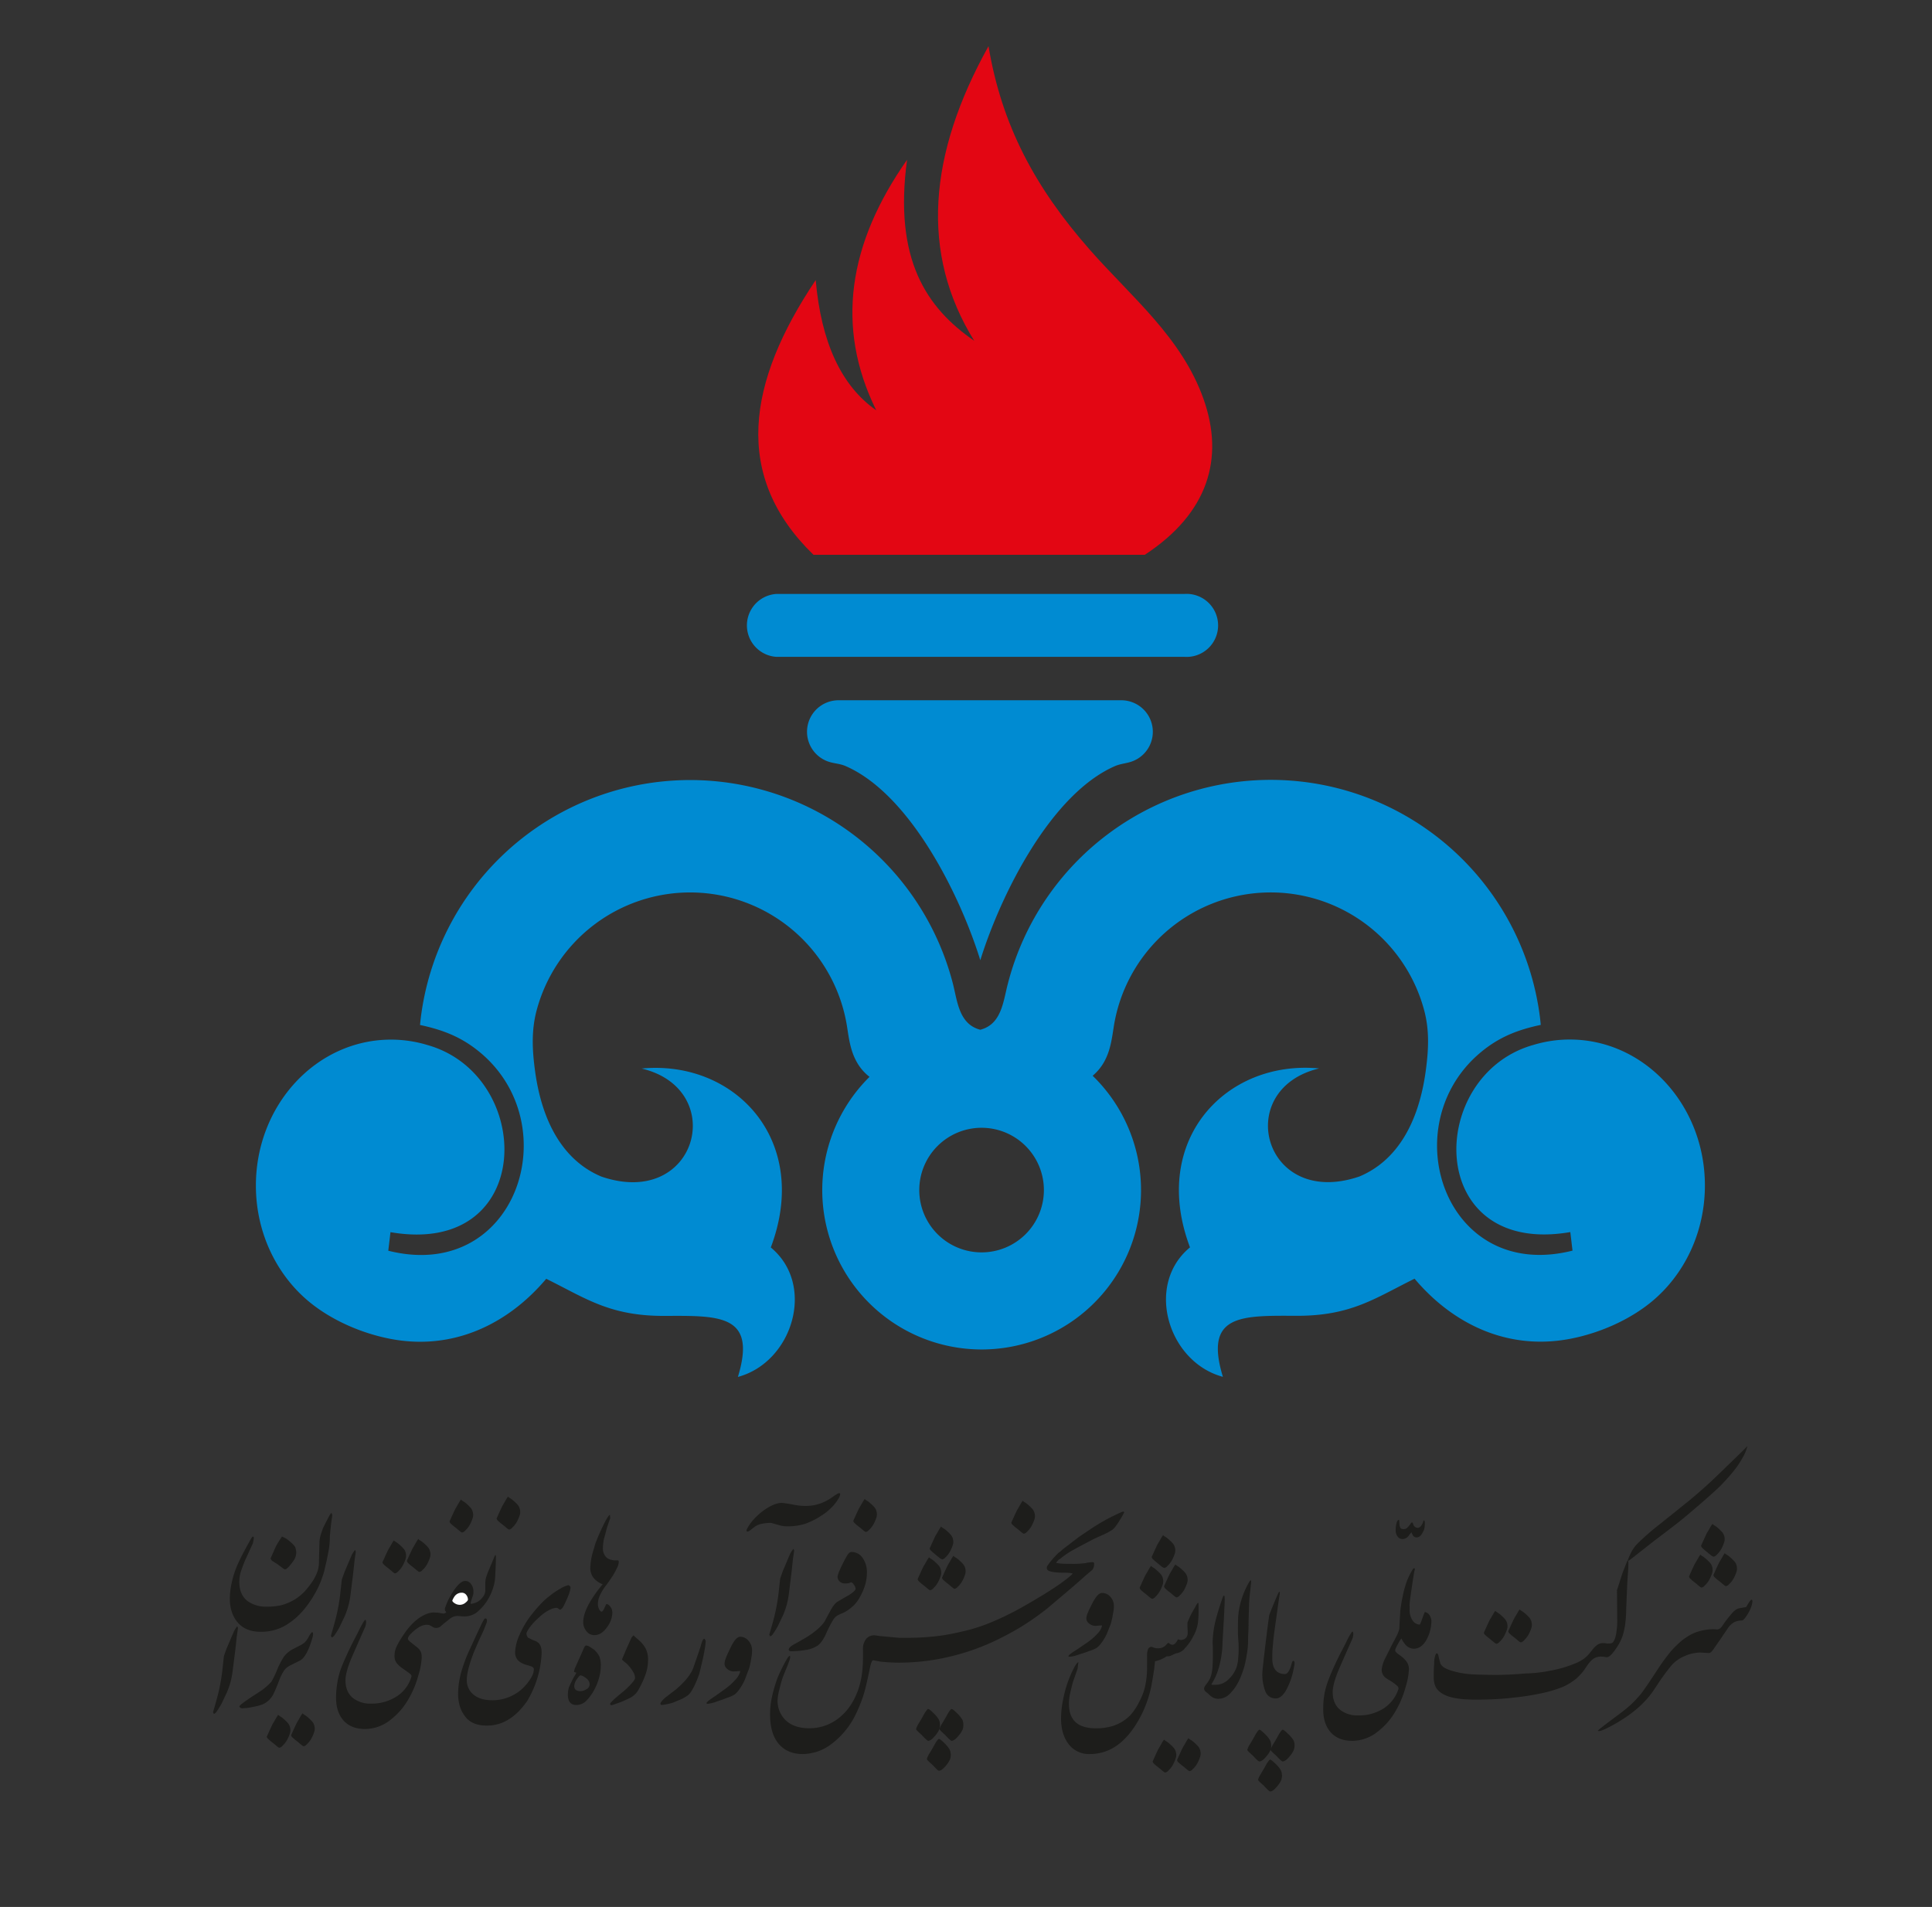 <svg id="Layer_1" data-name="Layer 1" xmlns="http://www.w3.org/2000/svg" viewBox="0 0 1013 1000"><rect x="0" y="0" width="1013" height="1000" fill="#333333" stroke="none"/><defs><style>.cls-1{fill:#008bd2;}.cls-1,.cls-2,.cls-3,.cls-4{fill-rule:evenodd;}.cls-2{fill:#e30613;}.cls-3{fill:#1d1d1b;}.cls-4{fill:#fff;}</style></defs><path class="cls-1" d="M407.16,344.46a16.53,16.53,0,0,1,0-33h214a16.53,16.53,0,1,1,0,33Z"/><path class="cls-1" d="M435.12,399.64a16.53,16.53,0,0,1,4.53-32.42H587.94a16.53,16.53,0,0,1,4.88,32.32c-3,.92-5.53,1-8.51,2.34C550.86,416.71,524.75,469,514,503.54c-10.72-34.58-36.91-87-70.45-101.73C440.59,400.5,438.14,400.49,435.12,399.64Z"/><path class="cls-1" d="M514.69,591.41A32.67,32.67,0,1,1,482,624.07a32.66,32.66,0,0,1,32.66-32.66ZM361.85,468a83.32,83.32,0,0,1,82.25,70.17c.91,5.86,1.68,12.09,4.56,17.69a25.73,25.73,0,0,0,7.25,8.84,83.57,83.57,0,1,0,117-.57,26.27,26.27,0,0,0,6.54-8.27c2.88-5.6,3.65-11.83,4.56-17.69a83.29,83.29,0,0,1,162.75-8.27c2.82,10.66,2.26,20.82.79,31.71-3.75,27.6-15.33,47.19-34.75,55.33-50.37,17.25-66.88-45.76-21.13-56.65-48.92-4.64-88.91,37.62-67.72,93.83-23.81,19.64-11.47,60.2,17.25,67.89-10-32.82,9.56-32.12,38.39-32s41.41-9.26,62.11-19.46c20.08,23.82,48.94,37.84,81.75,31.49,14.93-2.88,30.61-9.63,42.48-19.38,17-14,28-36.09,28-61,0-42.26-31.72-76.53-70.82-76.53a65.71,65.71,0,0,0-18.68,2.7h0l-.32.1h0c-56.55,15.78-57.21,111.35,19.25,98.17l1.15,9.73c-67,16.87-94.19-65.66-48.11-104,9.72-8.09,19.43-11.82,31.47-14.38-.12-1.18-.24-2.37-.38-3.56a142.29,142.29,0,0,0-279-18.2C526,525.05,525.25,537.07,514,540c-11.21-2.91-12-14.93-14.39-24.26a142.3,142.3,0,0,0-279,18.2c-.14,1.19-.26,2.38-.38,3.56,12,2.56,21.75,6.29,31.48,14.38,46.07,38.31,18.89,120.84-48.12,104l1.15-9.73c76.46,13.18,75.79-82.39,19.25-98.17h0l-.32-.1h0a65.76,65.76,0,0,0-18.68-2.7c-39.11,0-70.82,34.27-70.82,76.53,0,24.88,11,47,28,61,11.87,9.75,27.55,16.5,42.48,19.38,32.81,6.35,61.67-7.67,81.75-31.49,20.7,10.2,33.28,19.58,62.11,19.46s48.43-.82,38.39,32c28.72-7.69,41.06-48.25,17.25-67.89,21.19-56.21-18.8-98.47-67.72-93.83,45.75,10.89,29.24,73.9-21.13,56.65-19.42-8.14-31-27.73-34.75-55.33-1.47-10.89-2-21.05.79-31.71A83.31,83.31,0,0,1,361.85,468Z"/><path class="cls-2" d="M600.25,290.94c33.26-21.82,41.84-50.56,30.78-81.74-11.46-32.3-37.72-53.34-59.64-78.26C542.6,98.21,525.2,65.56,518.3,24.22c-31.57,56.72-35.95,108.55-7.5,154.48-24.94-17.19-42.27-42.53-35.21-94.89-30.73,43.78-37.75,87.56-16.16,131.34q-27.4-19.1-31.74-68.27c-35.95,53.61-43.69,102.79-1.15,144.06Z"/><path class="cls-3" d="M918.09,843a22.77,22.77,0,0,1-2.43,4.53c-.95,1.36-1.63,2.09-2,2.17a6.63,6.63,0,0,1-1.25.13,6.17,6.17,0,0,0-1.67.31,7,7,0,0,0-1.68.68,10,10,0,0,0-3.23,3.23l-4.22,6.2q-1.74,2.49-3.22,4.66c-1,1.45-1.87,2.09-2.61,1.93l-4.22-.25a21.12,21.12,0,0,0-8.57,2,18.56,18.56,0,0,0-7.2,5.47q-3.22,4.1-5.59,7.57c-1.24,1.9-2.48,3.77-3.72,5.59q-6.84,9.67-20.49,17.25-7.46,4.11-8.2,3.11-.12-.26,11.18-8.69A71.18,71.18,0,0,0,855,894a57.76,57.76,0,0,0,5-5.27q1.86-2.12,9.06-13.16a108.55,108.55,0,0,1,7.08-9.69q2.24-2.48,4.28-4.34a25,25,0,0,1,3.67-2.86,22.39,22.39,0,0,1,7.45-3.41,29,29,0,0,1,6.7-.93c1.16.08,1.9.12,2.23.12.92,0,1.87-.74,2.86-2.23.74-1.08,1.37-2,1.86-2.61,1-1.33,1.87-2.4,2.61-3.23,1.41-1.74,2.77-2.73,4.1-3s2.52-.45,3.6-.62c.49-.75.91-1.41,1.24-2,.74-1.16,1.24-1.78,1.49-1.86.41-.08.62.21.62.87A12,12,0,0,1,918.09,843Z"/><path class="cls-3" d="M897.88,822.34a5.46,5.46,0,0,1-.19,2.66,19.69,19.69,0,0,1-1.36,3.23,12,12,0,0,1-2.55,3.29,2.71,2.71,0,0,1-1.61,1q-.37,0-1.68-1.11c-.87-.75-1.66-1.39-2.36-1.93a18.73,18.73,0,0,1-1.8-1.55,2,2,0,0,1-.74-1.24c.49-1.08.87-1.9,1.11-2.48.83-1.82,1.45-3.15,1.87-4,.74-1.24,1.49-2.52,2.23-3.85.17-.24.42-.62.75-1.11a4.59,4.59,0,0,0,.74.62l1,.62a23.63,23.63,0,0,1,3.48,3.23,5.7,5.7,0,0,1,1.12,2.61Zm12.79-.75a5.5,5.5,0,0,1-.19,2.67,19.69,19.69,0,0,1-1.36,3.23,12.16,12.16,0,0,1-2.55,3.29,2.7,2.7,0,0,1-1.62,1c-.24,0-.8-.37-1.67-1.12s-1.66-1.38-2.36-1.92a18.92,18.92,0,0,1-1.8-1.55,2,2,0,0,1-.74-1.24q.74-1.62,1.11-2.49c.83-1.82,1.45-3.14,1.87-4,.74-1.24,1.49-2.53,2.23-3.85l.74-1.12a4.55,4.55,0,0,0,.75.62c.25.17.58.38,1,.62a24.2,24.2,0,0,1,3.48,3.23,5.79,5.79,0,0,1,1.12,2.61Zm-6.46-15.4a5.71,5.71,0,0,0-1.12-2.6,22.59,22.59,0,0,0-3.48-3.23c-.41-.25-.74-.45-1-.62a5.66,5.66,0,0,1-.74-.62l-.75,1.12c-.74,1.32-1.49,2.6-2.23,3.84-.42.83-1,2.16-1.86,4-.25.58-.62,1.4-1.12,2.48a2.06,2.06,0,0,0,.74,1.24,22.34,22.34,0,0,0,1.81,1.61c.7.59,1.48,1.23,2.35,1.93a4.43,4.43,0,0,0,1.68,1,2.71,2.71,0,0,0,1.61-1,11.82,11.82,0,0,0,2.55-3.29,19.33,19.33,0,0,0,1.36-3.23A5.27,5.27,0,0,0,904.21,806.19Z"/><path class="cls-3" d="M841.08,868.8v-.19l-.13.22-1.49-.12a7.38,7.38,0,0,0-2.36.37,6.5,6.5,0,0,0-2,1.06,11.32,11.32,0,0,0-1.74,1.73c-.58.71-1.22,1.6-1.93,2.67a26.89,26.89,0,0,1-2.11,2.86,30.06,30.06,0,0,1-3,3,30.45,30.45,0,0,1-6.95,4.22,62.31,62.31,0,0,1-10.06,3.1,136.25,136.25,0,0,1-16,2.55,160.32,160.32,0,0,1-17,1h-2.11a65.41,65.41,0,0,1-10.3-.62q-7-1.11-9.94-4.34c-1.48-1.58-2.23-3.85-2.23-6.83s.08-5.3.25-7a14.78,14.78,0,0,1,.43-3.91c.29-1,.6-1.56.94-1.56s.7.42.86,1.25a40.73,40.73,0,0,0,1.12,4.34,5.81,5.81,0,0,0,2.17,2.05,19.42,19.42,0,0,0,3.91,1.55A46.16,46.16,0,0,0,771.55,878q5.46.3,12.78.31,4.35,0,8.57-.25c2.82-.16,5.13-.33,7-.49a72.74,72.74,0,0,0,12.79-1.43,62.84,62.84,0,0,0,13.41-3.91,24.08,24.08,0,0,0,4.35-2.36,20,20,0,0,0,2.23-2c.33-.33,1-1.18,2.11-2.55a12.61,12.61,0,0,1,2.61-2.67,5.35,5.35,0,0,1,3.6-1l.13.28v-.31l1.61.25a7.83,7.83,0,0,0,2.42-.25c.46-.17,1-.91,1.55-2.23a16.33,16.33,0,0,0,.87-4,37.06,37.06,0,0,0,.38-4.59l-.13-16.89,2.86-8.94,2.48-6.33.5-.25a6.7,6.7,0,0,1,.12,1.62c0,1.49-.08,3.33-.25,5.52s-.29,4.2-.37,6l-.5,11.92a63.14,63.14,0,0,1-.43,7.33,36.26,36.26,0,0,1-1.3,6.52,24.73,24.73,0,0,1-2.36,5.27,34,34,0,0,1-3.17,4.47c-1.12,1.33-2.13,2-3,2A4.85,4.85,0,0,1,841.08,868.8Z"/><path class="cls-3" d="M858.52,809.54a124.84,124.84,0,0,1,11.67-10.18q7.93-6.35,15.89-12.79Q891.8,781.84,897,777q3.74-3.48,9.81-9.44,9.32-8.94,9.31-9.19a2.52,2.52,0,0,1-.24,1.12,21.07,21.07,0,0,1-2.36,5.21,44.48,44.48,0,0,1-3.36,5.22q-2,2.61-4.28,5.15T902.22,779q-1.86,1.86-6.33,5.84-3.36,3-10.06,8.69-4.71,4-8.44,6.83c-3.32,2.56-6.62,5.09-9.94,7.57l-8.56,6.71c-1.25,1-2.42,1.92-3.54,2.79s-1.76,1.18-1.93.93a35.73,35.73,0,0,1,2.24-5A17.23,17.23,0,0,1,858.52,809.54Z"/><path class="cls-3" d="M790.33,851.82a5.5,5.5,0,0,1-.19,2.67,19.82,19.82,0,0,1-1.37,3.23,12,12,0,0,1-2.54,3.29,2.73,2.73,0,0,1-1.62,1c-.24,0-.8-.37-1.67-1.11s-1.66-1.39-2.36-1.93a20.26,20.26,0,0,1-1.8-1.55,2,2,0,0,1-.75-1.24c.5-1.08.87-1.91,1.12-2.49.83-1.82,1.45-3.14,1.86-4,.75-1.24,1.49-2.52,2.24-3.85.16-.25.41-.62.74-1.11a5.85,5.85,0,0,0,.75.62l1,.62a23.09,23.09,0,0,1,3.48,3.23,5.71,5.71,0,0,1,1.12,2.6Zm12.78-.74a5.38,5.38,0,0,1-.18,2.67,19.82,19.82,0,0,1-1.37,3.23,12.08,12.08,0,0,1-2.54,3.28,2.68,2.68,0,0,1-1.62,1c-.24,0-.8-.37-1.67-1.12s-1.66-1.38-2.36-1.92a16.57,16.57,0,0,1-1.8-1.56,2,2,0,0,1-.75-1.24c.5-1.07.87-1.9,1.12-2.48.83-1.82,1.45-3.15,1.86-4,.75-1.25,1.49-2.53,2.24-3.85l.74-1.12a4.55,4.55,0,0,0,.75.62c.25.17.58.37,1,.62a23.63,23.63,0,0,1,3.48,3.23A5.63,5.63,0,0,1,803.11,851.08Z"/><path class="cls-3" d="M739.11,841.77v2.11a9.62,9.62,0,0,0,1.61,6,4.62,4.62,0,0,0,3.61,2.05c.24-.09.66-1,1.24-2.67s1.07-3,1.49-3.91a3.66,3.66,0,0,1,2.54,1.74,6.44,6.44,0,0,1,.93,2.73,21.22,21.22,0,0,1-2,8.94c-1.81,3.89-4.26,5.83-7.32,5.83a6,6,0,0,1-4.72-2.67,12.85,12.85,0,0,1-1.67-2.68,6.85,6.85,0,0,0-1.06,1.5c-1.49,2.48-2.23,4.06-2.23,4.72,0,.5.47,1.1,1.43,1.8l1.92,1.43a12.93,12.93,0,0,1,2.79,2.92,6.73,6.73,0,0,1,1.06,3.91,36.76,36.76,0,0,1-1.74,9.18,51.19,51.19,0,0,1-6,13.85,36.56,36.56,0,0,1-8.75,9.62,21.45,21.45,0,0,1-13.17,4.72q-7.81,0-11.79-5-3.48-4.35-3.48-11.54a47.34,47.34,0,0,1,.62-7.95,43.71,43.71,0,0,1,2.36-8.07q1.25-3.23,3.05-7.14t3.6-7.32q1.8-3.42,2.91-5.78,2.37-4.59,2.86-4.47c.25.17.37.58.37,1.24a7.43,7.43,0,0,1-.87,3.35q-4.47,10.07-6.45,14.66-3.48,8.07-3.48,12.53,0,6.09,4,9.32a14.77,14.77,0,0,0,9.44,2.85A23.85,23.85,0,0,0,725.33,896a19.06,19.06,0,0,0,7.94-10.37,2,2,0,0,0-.8-1.67,24.16,24.16,0,0,0-3.66-2.67,18,18,0,0,1-2.49-1.62,5.31,5.31,0,0,1-1.86-4.22A17.16,17.16,0,0,1,726,870.2l3.85-7.7c1-1.82,1.74-3.23,2.23-4.22a17.72,17.72,0,0,0,1.62-4.1l.12-2.73.37-6.46q.38-3.47,1.06-6.83c.45-2.23.85-4,1.18-5.21.66-2.15,1.16-3.64,1.49-4.47a43.86,43.86,0,0,1,3-5.84q.49-.36.81-.18c.2.12.14.68-.19,1.68q-.87,5.21-1.24,7.94c-.83,5.47-1.24,8.69-1.24,9.69l0,.31Z"/><path class="cls-3" d="M667.1,867.84v1.86q0,5.09,2.73,7.08a6.64,6.64,0,0,0,3.85,1.11q1.74,0,3.1-3.84c.17-.58.36-1.24.56-2s.48-1.12.81-1.12.62.42.62,1.25a8.49,8.49,0,0,1-.19,1.49c-.12.66-.22,1.2-.31,1.61a37.48,37.48,0,0,1-4.09,11.36q-2.49,4-5.09,4a5.64,5.64,0,0,1-5.65-3.72,24.63,24.63,0,0,1-1.56-9.44q0-1.49,1.37-13T665.49,847q.12-.5,2-5.09c1.24-3.06,2.24-5.38,3-6.95l.5-.25a6.08,6.08,0,0,1-.13,2l-.49,3.23-2.11,15.15q-.63,4.59-.87,8C667.18,865.23,667.1,866.85,667.1,867.84Z"/><path class="cls-3" d="M672.19,930.63a8.16,8.16,0,0,1-.31,2.61,12.34,12.34,0,0,1-1.3,2.36c-1.91,2.56-3.44,3.85-4.6,3.85-.25,0-.72-.36-1.43-1.06s-1.34-1.38-1.92-2q-3-2.61-3-3.1a12,12,0,0,1,1.49-3.1c.74-1.25,1.28-2.16,1.61-2.74q1.25-2.24,1.62-2.85c.82-1.24,1.36-1.86,1.61-1.86a2.13,2.13,0,0,1,.93.49,14,14,0,0,1,1.56,1.37,17.09,17.09,0,0,1,3,3.48,5.34,5.34,0,0,1,.68,2.6ZM666.48,915a5.41,5.41,0,0,0-.68-2.61,17.17,17.17,0,0,0-3-3.48,12.94,12.94,0,0,0-1.55-1.36,2.25,2.25,0,0,0-.93-.5c-.25,0-.79.62-1.61,1.86-.25.42-.79,1.37-1.62,2.86-.33.58-.87,1.49-1.61,2.73a11.61,11.61,0,0,0-1.49,3.11q0,.49,3,3.1c.58.66,1.22,1.34,1.92,2s1.18,1,1.43,1q1.74,0,4.59-3.85a11.66,11.66,0,0,0,1.31-2.35,8.16,8.16,0,0,0,.31-2.61Zm12.29,0a5.41,5.41,0,0,0-.68-2.61A17.17,17.17,0,0,0,675,908.9a12.21,12.21,0,0,0-1.55-1.36,2.19,2.19,0,0,0-.93-.5c-.25,0-.78.62-1.61,1.86-.25.42-.79,1.37-1.62,2.86-.33.58-.86,1.49-1.61,2.73a12,12,0,0,0-1.49,3.11q0,.49,3,3.1c.58.66,1.22,1.34,1.92,2s1.18,1,1.43,1q1.74,0,4.6-3.85a12,12,0,0,0,1.3-2.35A8.16,8.16,0,0,0,678.77,915Z"/><path class="cls-3" d="M654.65,850.46c0,1.57,0,3.49-.12,5.77s-.13,3.87-.13,4.78a42.73,42.73,0,0,1-.74,7,57.4,57.4,0,0,1-1.31,6.21c-.37,1.24-.8,2.52-1.3,3.85a32.15,32.15,0,0,1-2.36,5.09,24.61,24.61,0,0,1-4,5.21,8.55,8.55,0,0,1-5.83,2.49,6,6,0,0,1-3-.75,10.08,10.08,0,0,1-2.42-2,15.41,15.41,0,0,1-1.24-1,2.11,2.11,0,0,1-.87-1.61,2.63,2.63,0,0,1,.56-1.43c.37-.54.81-1.14,1.3-1.8a15.31,15.31,0,0,0,.94-1.49,11.54,11.54,0,0,0,1-2.61,22.6,22.6,0,0,0,.62-4.22c.12-1.73.18-3.23.18-4.47v-3.78c0-1.29,0-2.63-.12-4a51.22,51.22,0,0,1,1.62-12.17q1.11-4.47,3.72-12a1.47,1.47,0,0,1,.31-.56l.31-.31c.25,0,.37.74.37,2.24q0,1.11-.12,3.6c-.09,1.65-.12,2.69-.12,3.1L641,861.26a47.8,47.8,0,0,1-.5,6.45,47.2,47.2,0,0,1-1.49,7,32.64,32.64,0,0,1-3.85,8.56c.08.17.41.25,1,.25h1.49a9.61,9.61,0,0,0,6.52-2.91,15.57,15.57,0,0,0,4.41-7,21.84,21.84,0,0,0,.62-3.79c.16-1.69.25-3.16.25-4.4,0-2,0-3.63-.13-4.91s-.16-2.5-.24-3.66c0-2.48,0-5,.06-7.57a39.71,39.71,0,0,1,1.36-9,46.17,46.17,0,0,1,4.66-11c.33-.42.58-.58.74-.5s.17.74,0,2-.2,2.27-.37,3.35q-.62,5.34-.62,7.57Z"/><path class="cls-3" d="M621.06,864.56a25.63,25.63,0,0,0,4.48-6.28,20,20,0,0,0,2.6-7.51c.21-2.2.31-3.83.31-4.91v-3c0-1.57-.08-2.35-.24-2.35a2.27,2.27,0,0,0-.63.61c-1.07,1.91-1.77,3.15-2.11,3.73a46.37,46.37,0,0,0-2.85,6v2.36c.08,1.32.13,2.36.13,3.1a4.6,4.6,0,0,1-.32,1.68,3.5,3.5,0,0,1-1.42,1.55v0a8.17,8.17,0,0,1-1.59.48,3.84,3.84,0,0,1-1.74-.38l-.74,1.25c-.75,1.07-1.45,1.61-2.11,1.61a2.31,2.31,0,0,1-1.49-.5,1.94,1.94,0,0,0-.87-.49L611,863a5.47,5.47,0,0,1-3.85,1.36,6,6,0,0,1-3.1-.74,2,2,0,0,0-2.11,1.24,8.62,8.62,0,0,0-.5,3.23v5c0,1.91,0,3.56-.12,5a54.11,54.11,0,0,1-.81,5.83,31,31,0,0,1-3.23,8.57,29.46,29.46,0,0,1-4.66,7,22.42,22.42,0,0,1-9.93,5.84,30.44,30.44,0,0,1-8.07,1q-6.08,0-9.56-2.36-4.59-3.11-4.59-10.55a25.6,25.6,0,0,1,.68-5.65c.46-2,.93-3.95,1.43-5.77q1.23-3.48,2.48-7.08c.08-1.08.21-2.15.37-3.23-.41,0-1,.71-1.86,2.12a58.73,58.73,0,0,0-4,9.18,59.84,59.84,0,0,0-2.17,8.38,49.53,49.53,0,0,0-1.06,9.75q0,7.93,3.6,13a13.27,13.27,0,0,0,11.42,5.7,24.35,24.35,0,0,0,15.4-5.33q6.21-4.85,11.17-14.16a60.66,60.66,0,0,0,5.47-14.9q.5-2,1.73-9.93l.5-4.34a15.73,15.73,0,0,0,6.08-2.61h.94a3,3,0,0,0,1.17-.25l2.36-1.12a3,3,0,0,1,1-.24,8,8,0,0,0,3.85-2.24Z"/><path class="cls-3" d="M616.66,919.33a5.38,5.38,0,0,1-.19,2.67,19.69,19.69,0,0,1-1.36,3.23,11.82,11.82,0,0,1-2.55,3.29,2.71,2.71,0,0,1-1.61,1q-.37,0-1.68-1.11c-.87-.75-1.65-1.39-2.36-1.93a18.73,18.73,0,0,1-1.8-1.55,2.06,2.06,0,0,1-.74-1.24c.49-1.08.87-1.91,1.11-2.49.83-1.81,1.45-3.14,1.87-4,.74-1.24,1.49-2.52,2.23-3.85l.75-1.11a5.18,5.18,0,0,0,.74.62c.25.16.58.37,1,.62a23.4,23.4,0,0,1,3.47,3.23,5.71,5.71,0,0,1,1.12,2.6Zm12.79-.74a5.51,5.51,0,0,1-.19,2.67,19.69,19.69,0,0,1-1.36,3.23,12,12,0,0,1-2.55,3.29,2.71,2.71,0,0,1-1.61,1c-.25,0-.81-.37-1.68-1.12s-1.65-1.38-2.36-1.92a20.26,20.26,0,0,1-1.8-1.55,2.08,2.08,0,0,1-.74-1.25c.49-1.07.86-1.9,1.11-2.48.83-1.82,1.45-3.15,1.87-4,.74-1.25,1.49-2.53,2.23-3.85l.74-1.12a4.55,4.55,0,0,0,.75.62c.25.17.58.37,1,.62a23.63,23.63,0,0,1,3.48,3.23A5.74,5.74,0,0,1,629.45,918.59Z"/><path class="cls-3" d="M609.83,828.23a5.37,5.37,0,0,1-.18,2.67,20.75,20.75,0,0,1-1.37,3.23,12,12,0,0,1-2.54,3.29,2.76,2.76,0,0,1-1.62,1q-.37,0-1.68-1.11c-.87-.75-1.65-1.39-2.36-1.93a18.73,18.73,0,0,1-1.8-1.55,2.06,2.06,0,0,1-.74-1.24c.5-1.08.87-1.9,1.12-2.48.82-1.82,1.45-3.15,1.86-4,.74-1.24,1.49-2.52,2.23-3.85.17-.24.42-.62.75-1.11a5.79,5.79,0,0,0,.74.62c.25.16.58.37,1,.62a24,24,0,0,1,3.47,3.23,5.6,5.6,0,0,1,1.12,2.6Zm12.79-.74a5.51,5.51,0,0,1-.19,2.67,19.69,19.69,0,0,1-1.36,3.23,12,12,0,0,1-2.55,3.29,2.71,2.71,0,0,1-1.61,1c-.25,0-.81-.37-1.68-1.12s-1.65-1.38-2.36-1.92a20.26,20.26,0,0,1-1.8-1.55,2.08,2.08,0,0,1-.74-1.25c.49-1.07.87-1.9,1.11-2.48.83-1.82,1.45-3.15,1.87-4,.74-1.24,1.49-2.53,2.23-3.85l.75-1.12a4.51,4.51,0,0,0,.74.62c.25.17.58.37,1,.62a24.54,24.54,0,0,1,3.47,3.23,5.74,5.74,0,0,1,1.12,2.61Zm-6.46-15.4a5.69,5.69,0,0,0-1.11-2.6,23.09,23.09,0,0,0-3.48-3.23l-1-.62a5.85,5.85,0,0,1-.75-.62c-.33.49-.58.86-.74,1.11q-1.12,2-2.24,3.85c-.41.83-1,2.16-1.86,4-.25.57-.62,1.4-1.12,2.48a2,2,0,0,0,.75,1.24,22.25,22.25,0,0,0,1.8,1.61c.7.58,1.49,1.23,2.36,1.93a4.43,4.43,0,0,0,1.67,1,2.7,2.7,0,0,0,1.62-1,12,12,0,0,0,2.54-3.29,19.46,19.46,0,0,0,1.37-3.23A5.37,5.37,0,0,0,616.16,812.09Z"/><path class="cls-3" d="M582,852.65,580.25,857a25.81,25.81,0,0,1-2.67,4.43,11.75,11.75,0,0,1-2.54,2.71,18.89,18.89,0,0,1-3.73,1.6c-.91.31-1.78.63-2.61.94-2,.64-3.31,1.07-4,1.3a16.77,16.77,0,0,1-4,.83l-.5-.24q0-.83,4.47-3.54l4.84-3.31c.83-.55,1.74-1.22,2.73-2a30.79,30.79,0,0,0,3.17-3,9.9,9.9,0,0,0,2.3-3.66,3.22,3.22,0,0,1,.12-.71l-3.23.24a5.28,5.28,0,0,1-3.72-1.36,3.29,3.29,0,0,1-1.24-3,10.18,10.18,0,0,1,.62-2.25c.33-.86,1.07-2.44,2.23-4.72a26.21,26.21,0,0,1,2.24-3.78c1.07-1.42,2.11-2.13,3.1-2.13a5.75,5.75,0,0,1,4.35,2,6.87,6.87,0,0,1,1.86,4.84,16,16,0,0,1-.25,2.84c-.16.94-.31,1.77-.43,2.48s-.31,1.55-.56,2.54A14.7,14.7,0,0,1,582,852.65Z"/><path class="cls-3" d="M555.51,817.74a48,48,0,0,1,5.4-3.91q2.55-1.55,11.86-6.4.62-.36,5.34-2.48a31.11,31.11,0,0,0,4.1-2.11A7.28,7.28,0,0,0,584.5,801a35,35,0,0,0,2.86-4.22,31.52,31.52,0,0,0,2-3.54c.13-.37,0-.56-.43-.56l-.87.25c-2.56,1.16-4.72,2.19-6.46,3.1q-4.71,2.49-9.06,5.34l-6.83,4.59-8.56,6.58L555.52,814l-.07-.09q-1.74,1.62-3.23,3.29a39.17,39.17,0,0,0-2.86,3.67,1.83,1.83,0,0,0-.49,1.36,1.58,1.58,0,0,0,1,1.49c1.49.66,4.06,1,7.7,1,.91,0,1.88,0,2.92.12a6.82,6.82,0,0,1,2,.37q-5.6,5.6-25.08,16.76a151.8,151.8,0,0,1-18.13,8.94,88.94,88.94,0,0,1-13.72,4.41q-7.14,1.68-11.49,2.3a127.88,127.88,0,0,1-18.62,1.24h-4.1l-9.55-.87-2.74-.37a5.44,5.44,0,0,0-4.84,1.74,8.18,8.18,0,0,0-1.74,5.58v4.22a67,67,0,0,1-.5,8.39,45,45,0,0,1-1.86,8.13q-3.35,9.79-10.24,15.21a24.6,24.6,0,0,1-15.58,5.4q-8.56,0-13-4.85a14.22,14.22,0,0,1-3.6-9.93,27,27,0,0,1,.93-5.46q.93-3.85,1.55-5.71.26-.87,2.43-6.15c1.44-3.51,2-5.44,1.55-5.77s-1.45,1.2-3.11,4.35q-2,3.84-3.35,7.07a76.61,76.61,0,0,0-3,10.31,43.61,43.61,0,0,0-.93,8.93q0,10.06,4.53,15.4t12.6,5.34a25,25,0,0,0,15-5.22,42.63,42.63,0,0,0,12.11-14.27,75.31,75.31,0,0,0,3.41-7.64,54.79,54.79,0,0,0,2.3-7.26q1.25-5,2.23-9.93c.67-3.31,1.29-4.93,1.87-4.84l4.1.74c1.65.16,3.26.29,4.83.37s3.15.13,4.72.13h0a115.4,115.4,0,0,0,26.33-3.11,120.32,120.32,0,0,0,25.69-9.19c4.15-2.07,8-4.13,11.43-6.21a147.93,147.93,0,0,0,13.9-9.68l13.79-11.67,6.82-6,3.36-2.85a5,5,0,0,0,.87-2.86c.16-.75-.13-1.12-.87-1.12a17.87,17.87,0,0,0-3.73.5,51.2,51.2,0,0,1-7.45.37c-2.15,0-3.8,0-5-.12a20.62,20.62,0,0,1-2.86-.38,7.61,7.61,0,0,1,1.74-2l.06-.08Z"/><path class="cls-3" d="M498.52,919.77a8.21,8.21,0,0,1-.31,2.61,12.32,12.32,0,0,1-1.3,2.35q-2.87,3.85-4.6,3.85c-.24,0-.72-.35-1.42-1.05s-1.35-1.39-1.93-2q-3-2.61-3-3.1a12,12,0,0,1,1.49-3.11c.75-1.24,1.28-2.15,1.62-2.73.82-1.49,1.36-2.44,1.61-2.86.83-1.24,1.37-1.86,1.61-1.86a2.27,2.27,0,0,1,.94.5,13.76,13.76,0,0,1,1.55,1.36,17.09,17.09,0,0,1,3,3.48,5.41,5.41,0,0,1,.68,2.61Zm-5.71-15.65a5.34,5.34,0,0,0-.68-2.6,17.09,17.09,0,0,0-3-3.48,13.13,13.13,0,0,0-1.56-1.37,2.13,2.13,0,0,0-.93-.49c-.25,0-.78.62-1.61,1.86-.25.41-.79,1.37-1.62,2.86-.32.57-.86,1.49-1.61,2.73a12,12,0,0,0-1.49,3.1c0,.33,1,1.36,3,3.1.58.67,1.22,1.35,1.93,2s1.17,1.06,1.42,1.06c1.16,0,2.69-1.29,4.6-3.85a12.34,12.34,0,0,0,1.3-2.36,8.16,8.16,0,0,0,.31-2.61Zm12.29,0a5.34,5.34,0,0,0-.68-2.6,17.09,17.09,0,0,0-3-3.48,14,14,0,0,0-1.55-1.37,2.2,2.2,0,0,0-.94-.49c-.25,0-.78.62-1.61,1.86-.25.41-.79,1.37-1.61,2.86-.33.57-.87,1.49-1.62,2.73a12,12,0,0,0-1.49,3.1q0,.49,3,3.1c.58.67,1.22,1.35,1.93,2s1.17,1.06,1.42,1.06c1.16,0,2.69-1.29,4.6-3.85a12.34,12.34,0,0,0,1.3-2.36A8.16,8.16,0,0,0,505.1,904.12Z"/><path class="cls-3" d="M542.57,794.09a5.5,5.5,0,0,1-.19,2.67A19,19,0,0,1,541,800a11.89,11.89,0,0,1-2.54,3.28,2.69,2.69,0,0,1-1.61,1c-.25,0-.81-.37-1.68-1.12s-1.66-1.39-2.36-1.92a18.73,18.73,0,0,1-1.8-1.56,2,2,0,0,1-.75-1.24c.5-1.07.88-1.9,1.12-2.48.83-1.82,1.45-3.14,1.86-4,.75-1.24,1.49-2.53,2.24-3.85l.75-1.12a4.13,4.13,0,0,0,.74.62c.25.17.58.37,1,.62a24.2,24.2,0,0,1,3.48,3.23A5.79,5.79,0,0,1,542.57,794.09Z"/><path class="cls-3" d="M493.43,823.73a5.49,5.49,0,0,1-.18,2.67,20.75,20.75,0,0,1-1.37,3.23,11.82,11.82,0,0,1-2.55,3.29,2.69,2.69,0,0,1-1.61,1q-.37,0-1.68-1.11c-.86-.75-1.65-1.39-2.35-1.93a16.57,16.57,0,0,1-1.8-1.55,2,2,0,0,1-.75-1.24c.5-1.08.87-1.91,1.12-2.49.82-1.82,1.45-3.14,1.86-4q1.11-1.86,2.24-3.85l.74-1.12a5.78,5.78,0,0,0,.74.63c.25.16.58.37,1,.62a22.88,22.88,0,0,1,3.47,3.23,5.6,5.6,0,0,1,1.12,2.6Zm12.79-.74a5.39,5.39,0,0,1-.19,2.67,19.27,19.27,0,0,1-1.36,3.22,11.82,11.82,0,0,1-2.55,3.29,2.69,2.69,0,0,1-1.61,1c-.25,0-.81-.37-1.68-1.12s-1.65-1.38-2.36-1.92a20.26,20.26,0,0,1-1.8-1.55,2.08,2.08,0,0,1-.74-1.25c.49-1.07.87-1.9,1.11-2.48.83-1.82,1.45-3.15,1.87-4,.74-1.25,1.49-2.53,2.23-3.85l.75-1.12a4.51,4.51,0,0,0,.74.62c.25.17.58.37,1,.62a24,24,0,0,1,3.47,3.23,5.74,5.74,0,0,1,1.12,2.61Zm-6.46-15.4a5.68,5.68,0,0,0-1.12-2.61,23,23,0,0,0-3.47-3.22l-1-.62a5.22,5.22,0,0,1-.75-.63l-.74,1.12c-.75,1.33-1.49,2.61-2.24,3.85-.41.83-1,2.15-1.86,4-.25.58-.62,1.41-1.12,2.49a2,2,0,0,0,.75,1.24,22.25,22.25,0,0,0,1.8,1.61c.7.58,1.49,1.23,2.36,1.93a4.43,4.43,0,0,0,1.67,1,2.73,2.73,0,0,0,1.62-1,12,12,0,0,0,2.54-3.29,19.82,19.82,0,0,0,1.37-3.23A5.37,5.37,0,0,0,499.76,807.59Z"/><path class="cls-3" d="M454.54,824.94a23,23,0,0,1-1.61,8.2,32.75,32.75,0,0,1-3.11,6.08,17,17,0,0,1-4.34,4.47,16.54,16.54,0,0,1-3.85,2.3,16.84,16.84,0,0,0-2.73,1.3,7.1,7.1,0,0,0-2,2.05,67.25,67.25,0,0,0-3.73,7.26q-2.1,4.73-4.53,6.4a15.46,15.46,0,0,1-6.51,2.29,48.3,48.3,0,0,1-7.21.63c-.91,0-1.36-.29-1.36-.88,0-.82,1.07-1.83,3.23-3s4.22-2.38,6.2-3.53q6.84-4.35,9.44-8.32,1.62-3.1,2.73-5.09,2.11-4,3.85-5.09c2.65-1.58,4.64-2.73,6-3.48q3.6-2.24,3.6-3.48a4.2,4.2,0,0,0-.87-2c-.58-.86-1.12-1.3-1.61-1.3a4,4,0,0,1-1.43.5,12.34,12.34,0,0,1-1.8.12,3.83,3.83,0,0,1-2.61-1,3.48,3.48,0,0,1-1.12-2.73,13.11,13.11,0,0,1,1.12-3.23c.5-1.16,1.08-2.4,1.74-3.73s1.37-2.62,2.11-3.91,1.53-1.92,2.36-1.92a7,7,0,0,1,5.71,3A12.88,12.88,0,0,1,454.54,824.94Z"/><path class="cls-3" d="M459.69,793.16a5.38,5.38,0,0,1-.18,2.67,19.76,19.76,0,0,1-1.37,3.22,12,12,0,0,1-2.54,3.3,2.73,2.73,0,0,1-1.62,1c-.25,0-.81-.37-1.67-1.12s-1.66-1.38-2.36-1.92a16.57,16.57,0,0,1-1.8-1.56,2,2,0,0,1-.75-1.24c.5-1.07.87-1.9,1.12-2.48.83-1.82,1.45-3.14,1.86-4,.75-1.24,1.49-2.53,2.24-3.85l.74-1.12a4.55,4.55,0,0,0,.75.62c.24.17.58.38,1,.62a24.2,24.2,0,0,1,3.48,3.23A5.68,5.68,0,0,1,459.69,793.16Z"/><path class="cls-3" d="M414.28,814.82A19.36,19.36,0,0,1,415.4,813a3.59,3.59,0,0,1,.62-.74,2.07,2.07,0,0,1,.37,1l-.62,4.22-.74,7-1.37,11a44.14,44.14,0,0,1-1.18,6.15,48.48,48.48,0,0,1-1.8,5.15l-2.86,6a48.27,48.27,0,0,1-2.67,4.29c-.53.7-1,1-1.42,1l-.37-.87c.66-2.23,1.28-4.41,1.86-6.52s1-3.74,1.24-4.9a101.36,101.36,0,0,0,1.74-10.12q.49-4.41.87-7.88l1.36-3.85Z"/><path class="cls-3" d="M392.18,876.47l-1.74,4.59a26.43,26.43,0,0,1-2.67,4.66,12.53,12.53,0,0,1-2.54,2.85,18.2,18.2,0,0,1-3.73,1.68c-.91.33-1.78.66-2.6,1-2,.66-3.31,1.12-4,1.37a16.85,16.85,0,0,1-4,.87l-.5-.25q0-.87,4.47-3.73l4.85-3.47c.82-.58,1.73-1.29,2.73-2.11a31.41,31.41,0,0,0,3.16-3.11A10.32,10.32,0,0,0,388,877a3.51,3.51,0,0,1,.12-.74l-3.22.25a5.2,5.2,0,0,1-3.73-1.43,3.55,3.55,0,0,1-1.24-3.17,11,11,0,0,1,.62-2.35c.33-.92,1.08-2.57,2.24-5a28.13,28.13,0,0,1,2.23-4c1.08-1.49,2.11-2.24,3.1-2.24a5.63,5.63,0,0,1,4.35,2.11,7.45,7.45,0,0,1,1.86,5.09,17.54,17.54,0,0,1-.25,3c-.16,1-.31,1.86-.43,2.61s-.31,1.63-.56,2.67A16.11,16.11,0,0,1,392.18,876.47Z"/><path class="cls-3" d="M370,860.58a33,33,0,0,1-.62,5c-.42,2.32-.83,4.35-1.25,6.09l-1.48,6.08c-.83,2.32-1.49,4-2,5.09a41,41,0,0,1-2,3.85,9.13,9.13,0,0,1-1.92,2.29,21.35,21.35,0,0,1-3.36,2l-4.47,1.86a22.29,22.29,0,0,1-2.91.75,19.65,19.65,0,0,1-2.92.5c-.42,0-.66-.15-.75-.44a1.36,1.36,0,0,1,.25-1,13.05,13.05,0,0,1,3.17-3.11c1.69-1.32,3.37-2.61,5-3.85,1.9-1.73,3.31-3.1,4.22-4.09a28.49,28.49,0,0,0,3.72-5.09,17.14,17.14,0,0,0,1.06-2.55c.45-1.28,1.18-3.37,2.17-6.27l1.49-4.47c.17-.66.41-1.47.74-2.42s.75-1.43,1.25-1.43A2.79,2.79,0,0,1,370,860.58Z"/><path class="cls-3" d="M339.79,870.26a23.47,23.47,0,0,1-1.31,7.82,48.25,48.25,0,0,1-3.54,7.7,10.94,10.94,0,0,1-2.11,2.85,11.21,11.21,0,0,1-2.61,1.8,58.9,58.9,0,0,1-5.83,2.55l-3.23,1.12c-.58.16-1,.12-1.11-.13a.8.8,0,0,1,0-.87,31.47,31.47,0,0,1,2.6-2.6l4-3.36a37.82,37.82,0,0,0,3.84-3.6q2.49-2.6,2.49-3.6a6.5,6.5,0,0,0-1-3.22,20.21,20.21,0,0,0-1.55-2.24,14,14,0,0,0-2.79-2.85c-1-.75-1.49-1.25-1.49-1.5l2.11-5,2.73-6.08a3.71,3.71,0,0,1,1-1.25.36.36,0,0,1,.13-.24c1.07,1,1.9,1.73,2.48,2.23a16.54,16.54,0,0,1,3.6,4.1A12.58,12.58,0,0,1,339.79,870.26Z"/><path class="cls-3" d="M315,873.86a22.66,22.66,0,0,1-.86,5.84,28.63,28.63,0,0,1-2.24,5.83,24.93,24.93,0,0,1-4.53,6.4,7.35,7.35,0,0,1-5.15,2.17q-4.47,0-4.47-5.47a14.25,14.25,0,0,1,.62-4l2-4.22,1.87-3.23-.93-.31a1.1,1.1,0,0,0-.31-.06,6.29,6.29,0,0,1,.74-2.61c.91-2.07,1.62-3.64,2.11-4.71l2.24-5.09c.41-1,.87-1.5,1.36-1.5a4.22,4.22,0,0,1,1.87.75c.82.49,1.52,1,2.1,1.36a12.72,12.72,0,0,1,2.8,3.54,12.88,12.88,0,0,1,.8,5.28Zm-5.83,9.56a3.64,3.64,0,0,0-1.24-2.85,9.1,9.1,0,0,0-1.74-1.31,3.86,3.86,0,0,0-1.86-.68c-.33,0-.95.68-1.86,2a6.62,6.62,0,0,0-1.37,3.54c0,1.81,1.08,2.72,3.23,2.72a6,6,0,0,0,3.16-1A2.94,2.94,0,0,0,309.15,883.42Z"/><path class="cls-3" d="M317.84,831.25q-4.33,5.65-4.34,9.72a5.92,5.92,0,0,0,.68,3c.45.79.89,1.18,1.3,1.18s1-.86,1.74-2.6c.41-.9.66-1.35.74-1.35.83,0,1.62.6,2.36,1.8a5,5,0,0,1,.75,2.6,12.93,12.93,0,0,1-2.61,7.46c-2,2.94-4.26,4.41-6.83,4.41a5.13,5.13,0,0,1-4.16-2.09,7.34,7.34,0,0,1-1.67-4.69q0-4.19,3.1-9.83A66.13,66.13,0,0,1,316,830.8a11.58,11.58,0,0,1-4.47-3,8.24,8.24,0,0,1-2-5.93,33.45,33.45,0,0,1,1.24-7.69c.67-2.11,1.08-3.54,1.24-4.29a103.69,103.69,0,0,1,4.23-9.84q2.73-5.65,3.6-5.65a11.43,11.43,0,0,0,.12,1.7c-.66,1.88-1.28,3.73-1.86,5.53-.25,1.06-.62,2.49-1.12,4.3a16.91,16.91,0,0,0-.74,4.18,12.44,12.44,0,0,0-.13,1.47,7.12,7.12,0,0,0,1,4.07,5.08,5.08,0,0,0,3.72,2.37,4.54,4.54,0,0,0,1.61.23h1.37c.41,0,.62.23.62.68a7.06,7.06,0,0,1-.56,2.54,42.08,42.08,0,0,1-2.54,4.8q-1.5,2.26-2.86,4.19C318.3,830.68,318.09,831,317.84,831.25Z"/><path class="cls-3" d="M299.12,832.83a17.24,17.24,0,0,1-.74,2.91c-.33,1-.89,2.28-1.68,4s-1.26,2.67-1.42,2.91c-.67,1-1.25,1.49-1.74,1.49l-.93-.68a1.43,1.43,0,0,0-.81-.31,9.71,9.71,0,0,0-4,1.24,21.16,21.16,0,0,0-5.09,3.73,32.43,32.43,0,0,0-5,5.34c-1.12,1.57-1.68,2.65-1.68,3.22a3.52,3.52,0,0,0,.87,2.12l2.23,1.11c.58.25,1.1.46,1.56.62a4.76,4.76,0,0,1,1.3.75c1.32.91,2,2.73,2,5.46a52.74,52.74,0,0,1-7.7,25.45,43.77,43.77,0,0,1-4.1,5,27.24,27.24,0,0,1-5.09,4.22,21.19,21.19,0,0,1-12,3.48q-8,0-11.55-5.22a16.61,16.61,0,0,1-2.61-5.52,22.72,22.72,0,0,1-.74-5.53,41.09,41.09,0,0,1,.5-6.52,46,46,0,0,1,1.48-6.39A82.6,82.6,0,0,1,246,865.6q2.24-4.83,3.6-7.82l2.86-6.08c.33-.66.68-1.33,1.05-2s.69-1,.94-1c.58,0,.87.37.87,1.12a3.14,3.14,0,0,1-.25,1.36c-.5,1.24-.89,2.26-1.18,3s-.89,2.13-1.8,4c-.5,1-1.24,2.65-2.24,5-.49,1.16-1,2.32-1.49,3.48q-3.6,9.43-3.6,14.16a9.7,9.7,0,0,0,3.54,7.88q3.54,2.91,10,2.92a22.73,22.73,0,0,0,10.31-2.49,21.43,21.43,0,0,0,6.21-4.53,26.25,26.25,0,0,0,3.79-5,8.88,8.88,0,0,0,1.3-4.22c0-.74-.58-1.3-1.74-1.67s-2-.62-2.48-.75a8.43,8.43,0,0,1-1.74-.68,7.1,7.1,0,0,1-2.85-2.24,6.15,6.15,0,0,1-1-3.72,24.57,24.57,0,0,1,2.36-9.13A48,48,0,0,1,279,846.36a74.68,74.68,0,0,1,6.33-7.08q1.5-1.37,3.85-3.16a38.44,38.44,0,0,1,4.6-3,13.7,13.7,0,0,1,4.34-1.86,2.68,2.68,0,0,1,.87.75A1,1,0,0,1,299.12,832.83Z"/><path class="cls-3" d="M250.86,844.75a23.89,23.89,0,0,0,5.09-6.21,26.25,26.25,0,0,0,2.67-6.09,21.67,21.67,0,0,0,1.05-6.2l.25-5.22.12-4.34c0-.83-.08-1.24-.24-1.24a2.09,2.09,0,0,0-.62,1l-2.49,6a47.17,47.17,0,0,0-1.74,4.47,10.91,10.91,0,0,0-.49,3.23v4a5.38,5.38,0,0,1-1.06,3,9.48,9.48,0,0,1-2.54,2.55v.11l0-.08a9.65,9.65,0,0,1-4,1.36,2.08,2.08,0,0,1-.12-.62c.17-.58.62-2,1.37-4.22a6.85,6.85,0,0,0,.12-1.49,6.58,6.58,0,0,0-1.24-4.1,3.79,3.79,0,0,0-3.11-1.61c-1.24,0-2.64.91-4.22,2.73a29.2,29.2,0,0,0-2.73,3.85,38.47,38.47,0,0,0-2.85,5.58c-.17.5-.42,1.17-.75,2a3.2,3.2,0,0,0,0,1.24c0,.17.21.46.62.87,0,.33-.45.62-1.36.87l-2.55-.43a4.74,4.74,0,0,0-1.59-.08l0,0-.74-.12q-3.72,0-8.07,3a25.49,25.49,0,0,0-3.35,2.86c-.75.74-1.53,1.61-2.36,2.6a60.1,60.1,0,0,0-5.09,7.7,16.17,16.17,0,0,0-1.62,3.73,11.7,11.7,0,0,0-.37,2.73,6.16,6.16,0,0,0,1.12,3.91,15.28,15.28,0,0,0,3.23,2.92c2.15,1.48,3.47,2.46,4,2.91a1.31,1.31,0,0,1,.5,1.43,18.44,18.44,0,0,1-7.89,10.37,24.15,24.15,0,0,1-13.22,3.66,14.73,14.73,0,0,1-9.44-2.86q-4-3.23-4-9.31,0-4.47,3.48-12.54,2-4.59,6.45-14.65a7.46,7.46,0,0,0,.87-3.35c0-.66-.12-1.08-.37-1.24s-1.28,1.41-2.85,4.47c-.75,1.57-1.72,3.5-2.92,5.77s-2.4,4.72-3.6,7.33-2.26,5-3.17,7.32a38.71,38.71,0,0,0-2.11,7.82,48.07,48.07,0,0,0-.74,8q0,7.2,3.47,11.55,4,5,11.8,5a21.43,21.43,0,0,0,13.16-4.71,36.44,36.44,0,0,0,8.75-9.63,51.12,51.12,0,0,0,6-13.84,36.82,36.82,0,0,0,1.74-9.19,9.13,9.13,0,0,0-.37-2.85,6.36,6.36,0,0,0-1.86-2.48l-3.6-2.86a7.15,7.15,0,0,1-1-.93,1.4,1.4,0,0,1-.37-.93c0-.75.66-1.74,2-3a18.78,18.78,0,0,1,2.85-2.36c2.16-1.57,4.22-2.15,6.21-1.74a7.53,7.53,0,0,1,1.68.87,3.32,3.32,0,0,0,1.74.62v.06a7.66,7.66,0,0,0,1.11-.12,2.94,2.94,0,0,0,1.37-.62L233.2,851c1.9-1.5,2.89-2.28,3-2.37a6.77,6.77,0,0,1,3.73-1.24l1.37.13c.83.08,1.53.12,2.11.12a10.84,10.84,0,0,0,4.59-.93,9.94,9.94,0,0,0,2.86-1.92l0-.08Z"/><path class="cls-3" d="M272.68,791.92a5.51,5.51,0,0,1-.19,2.67,18.91,18.91,0,0,1-1.37,3.22,11.6,11.6,0,0,1-2.54,3.29,2.74,2.74,0,0,1-1.61,1c-.25,0-.81-.38-1.68-1.12s-1.65-1.39-2.36-1.93a17.42,17.42,0,0,1-1.8-1.55,2,2,0,0,1-.74-1.24c.49-1.07.86-1.9,1.11-2.48.83-1.82,1.45-3.15,1.86-4,.75-1.25,1.5-2.53,2.24-3.86.17-.24.41-.62.75-1.11a4.59,4.59,0,0,0,.74.62l1,.62a23.63,23.63,0,0,1,3.48,3.23A5.7,5.7,0,0,1,272.68,791.92Z"/><path class="cls-3" d="M248,793.47a5.37,5.37,0,0,1-.18,2.67,19.82,19.82,0,0,1-1.37,3.23,11.93,11.93,0,0,1-2.54,3.28,2.73,2.73,0,0,1-1.62,1c-.25,0-.81-.37-1.68-1.12s-1.65-1.38-2.35-1.92a16.57,16.57,0,0,1-1.8-1.56,2,2,0,0,1-.75-1.23c.5-1.08.87-1.91,1.12-2.49.83-1.82,1.45-3.14,1.86-4,.74-1.24,1.49-2.53,2.24-3.85l.74-1.12a4.55,4.55,0,0,0,.75.62c.24.17.58.38,1,.62a23.43,23.43,0,0,1,3.47,3.23A5.68,5.68,0,0,1,248,793.47Z"/><path class="cls-3" d="M212.84,814.89a5.51,5.51,0,0,1-.19,2.67,19.76,19.76,0,0,1-1.37,3.22,12,12,0,0,1-2.54,3.29c-.67.66-1.2,1-1.62,1-.25,0-.81-.38-1.67-1.12s-1.66-1.39-2.36-1.93a15.54,15.54,0,0,1-1.8-1.55,2,2,0,0,1-.75-1.24c.5-1.07.87-1.9,1.12-2.48.83-1.82,1.45-3.15,1.86-4,.75-1.24,1.49-2.52,2.24-3.85l.74-1.11a5.12,5.12,0,0,0,.75.62l1,.62a23.63,23.63,0,0,1,3.48,3.23,5.7,5.7,0,0,1,1.12,2.61Zm12.78-.75a5.37,5.37,0,0,1-.18,2.67,19.82,19.82,0,0,1-1.37,3.23,11.82,11.82,0,0,1-2.55,3.29,2.69,2.69,0,0,1-1.61,1c-.25,0-.81-.37-1.67-1.12s-1.66-1.38-2.36-1.92a19.14,19.14,0,0,1-1.81-1.55,2.06,2.06,0,0,1-.74-1.24c.5-1.08.87-1.91,1.12-2.49.83-1.82,1.45-3.14,1.86-4,.75-1.24,1.49-2.52,2.24-3.85l.74-1.12a4.55,4.55,0,0,0,.75.62c.24.17.58.38,1,.62a24.2,24.2,0,0,1,3.48,3.23A5.78,5.78,0,0,1,225.62,814.14Z"/><path class="cls-3" d="M184.43,815.45a20.19,20.19,0,0,1,1.12-1.87,3.59,3.59,0,0,1,.62-.74,2.07,2.07,0,0,1,.37,1l-.61,4.22-.75,7-1.37,11a44.14,44.14,0,0,1-1.18,6.15,45.64,45.64,0,0,1-1.8,5.15l-2.85,6a48.27,48.27,0,0,1-2.67,4.29c-.54.7-1,1-1.43,1l-.37-.87c.66-2.23,1.28-4.41,1.86-6.52s1-3.74,1.24-4.9a101.36,101.36,0,0,0,1.74-10.12c.33-2.94.62-5.56.87-7.88l1.36-3.85Z"/><path class="cls-3" d="M164,858.19q-3,10.8-6.83,12.66l-4.72,2.36a8.42,8.42,0,0,0-1.67,1,9.15,9.15,0,0,0-1.56,1.43,22.7,22.7,0,0,0-2.36,4.35q-2.1,5.46-3.23,7.82a11.65,11.65,0,0,1-6,6,28.79,28.79,0,0,1-5,1.3,29.5,29.5,0,0,1-5.09.69,1.9,1.9,0,0,1-2-.75c-.08-.33.33-.85,1.24-1.55s2-1.51,3.36-2.42q.24-.26,4.34-2.86l3-2a35,35,0,0,0,4.84-4.34,52.87,52.87,0,0,0,2.92-6.08,43.93,43.93,0,0,1,3.73-7.21,15.35,15.35,0,0,1,4-3.47l3.6-1.86a16.18,16.18,0,0,0,3.1-1.87,12.69,12.69,0,0,0,2.24-3.16c.91-1.62,1.53-2.38,1.86-2.3S164.28,856.78,164,858.19Z"/><path class="cls-3" d="M152.15,906.3A5.45,5.45,0,0,1,152,909a19.46,19.46,0,0,1-1.37,3.23,11.82,11.82,0,0,1-2.55,3.29,2.67,2.67,0,0,1-1.61,1c-.25,0-.81-.38-1.67-1.12s-1.66-1.39-2.36-1.93a15.54,15.54,0,0,1-1.8-1.55,2,2,0,0,1-.75-1.24c.5-1.08.87-1.9,1.12-2.48.83-1.82,1.45-3.15,1.86-4q1.11-1.86,2.24-3.84l.74-1.12a5.66,5.66,0,0,0,.74.62c.25.17.58.37,1,.62a22.9,22.9,0,0,1,3.47,3.23,5.59,5.59,0,0,1,1.12,2.61Zm12.79-.75a5.27,5.27,0,0,1-.19,2.67,19.69,19.69,0,0,1-1.36,3.23,12,12,0,0,1-2.55,3.29,2.71,2.71,0,0,1-1.61,1c-.25,0-.81-.37-1.68-1.12s-1.65-1.38-2.36-1.92a20.26,20.26,0,0,1-1.8-1.55,2.06,2.06,0,0,1-.74-1.24c.5-1.08.87-1.91,1.12-2.49.82-1.82,1.44-3.14,1.86-4,.74-1.24,1.49-2.52,2.23-3.85l.75-1.12a5,5,0,0,0,.74.62c.25.17.58.38,1,.63a23.5,23.5,0,0,1,3.47,3.22A5.68,5.68,0,0,1,164.94,905.55Z"/><path class="cls-3" d="M122.66,855.48a21.68,21.68,0,0,1,1.12-1.86,3.59,3.59,0,0,1,.62-.74,2.07,2.07,0,0,1,.37,1l-.62,4.22-.74,6.95L122,876.1a46,46,0,0,1-1.17,6.14,48.66,48.66,0,0,1-1.81,5.15l-2.85,6a48.27,48.27,0,0,1-2.67,4.29c-.54.7-1,1.05-1.43,1.05l-.37-.87c.66-2.23,1.28-4.41,1.86-6.52s1-3.74,1.24-4.9a101.36,101.36,0,0,0,1.74-10.12c.33-2.94.62-5.56.87-7.88l1.36-3.85Z"/><path class="cls-3" d="M171.07,819.29c-.42,1.74-.73,3.09-.94,4a23.35,23.35,0,0,1-.93,3.16,47.19,47.19,0,0,1-3.85,8.82,57.36,57.36,0,0,1-5.71,8.44,36.87,36.87,0,0,1-10.55,9,25.53,25.53,0,0,1-12.42,3q-7.81,0-12-4.85c-2.77-3.23-4.16-7.4-4.16-12.54a37.94,37.94,0,0,1,1-8.31,47,47,0,0,1,2.17-7.39c.78-2,1.72-4,2.79-6.15q2.12-4.21,4.6-8.57a16.46,16.46,0,0,1,1.18-1.92c.12-.12.35-.14.68-.06.16.08.18.54.06,1.36a15.91,15.91,0,0,1-.44,2.12l-4.09,8.93c-1.08,2.73-1.78,4.6-2.11,5.59a18.29,18.29,0,0,0-.87,5.59q0,7.32,5,10.55a16.66,16.66,0,0,0,9.44,2.48,33.49,33.49,0,0,0,7.2-.68,25.7,25.7,0,0,0,12.79-7.51,45.93,45.93,0,0,0,4.35-5.71,25.3,25.3,0,0,0,2.23-4.66,16.74,16.74,0,0,0,.75-5.4l.24-8.94a15.86,15.86,0,0,1,.5-4.09,44,44,0,0,1,1.62-4.72l2.48-4.84q.74-1.37.93-1.68a8.31,8.31,0,0,1,.68-.93,1.85,1.85,0,0,1,.5,1.61l-.62,4.35-.62,6.21a40.61,40.61,0,0,1-.44,6.33q-.44,2.73-1.42,7.32Zm-15.9-6.45a4.5,4.5,0,0,0-1.12-2.55,24.17,24.17,0,0,0-3.6-3.16,6.22,6.22,0,0,0-1.18-.69c-.45-.2-.93-.43-1.42-.68l-.75,1.12q-1,1.49-2.36,3.85l-2.85,6.45a2.27,2.27,0,0,0,1.18,1.55c.7.46,1.47.94,2.29,1.43.09.09,1.08.83,3,2.24a3.17,3.17,0,0,0,1.12.62q1.36-.25,4.35-4.47a7.49,7.49,0,0,0,1.49-4.35A5.41,5.41,0,0,0,155.17,812.84Z"/><path class="cls-3" d="M422.41,789.71a22.51,22.51,0,0,0,9.12-1.83,28.89,28.89,0,0,0,5.8-3.43l1.56-1a2.46,2.46,0,0,1,1.23-.43c.29,0,.41.24.38.7a4.31,4.31,0,0,1-.59,1.67,22.36,22.36,0,0,1-3.55,4.77,27.57,27.57,0,0,1-5.58,4.56,38.94,38.94,0,0,1-8.75,4.41,31.69,31.69,0,0,1-9.71,1.28,13.57,13.57,0,0,1-3.7-.59l-4.35-1.23a24.52,24.52,0,0,0-4.78.48,9.06,9.06,0,0,0-3.91,1.67l-2.26,1.77c-.79.6-1.39.77-1.82.48-.22-.28,0-1,.59-2a24.5,24.5,0,0,1,2.41-3.43,34.34,34.34,0,0,1,7.3-6.44q4.72-3,8.16-3a62.23,62.23,0,0,1,6.76,1.07A29.9,29.9,0,0,0,422.41,789.71Z"/><path class="cls-3" d="M746.46,797.28c.41,0,.62.45.62,1.37a15.27,15.27,0,0,1-.19,2.6,5.66,5.66,0,0,1-.8,2.11c-.92,1.91-2,2.86-3.36,2.86a2.24,2.24,0,0,1-2-1.24l-.75-1.5a2.69,2.69,0,0,1-.5.75l-.49.5a4.17,4.17,0,0,1-3.73,2.36,3.08,3.08,0,0,1-2.42-1.31,5.07,5.07,0,0,1-1.05-3.29,15.3,15.3,0,0,1,.43-3.72c.29-1.16.73-1.74,1.31-1.74.08,0,.14.35.18,1.06s.08,1.28.12,1.73a3.66,3.66,0,0,0,.44,1.37c.25.45.83.68,1.74.68a2.73,2.73,0,0,0,2-.87,13.39,13.39,0,0,0,1.62-2c.25-.42.5-.62.74-.62s.44.25.56.74a2.66,2.66,0,0,0,2.42,2.11,1.68,1.68,0,0,0,1-.37,7.51,7.51,0,0,0,.62-.5,8.83,8.83,0,0,0,1.24-2.23A2.68,2.68,0,0,1,746.46,797.28Z"/><path class="cls-4" d="M245.36,838.82a4,4,0,0,0-.87-2.42,2.87,2.87,0,0,0-2.48-1.18,4.52,4.52,0,0,0-3.73,2,9.49,9.49,0,0,0-1.11,2.11c0,.42.41.89,1.24,1.43a4.9,4.9,0,0,0,2.73.81,4.59,4.59,0,0,0,2.86-1.06C244.91,839.79,245.36,839.23,245.36,838.82Z"/></svg>